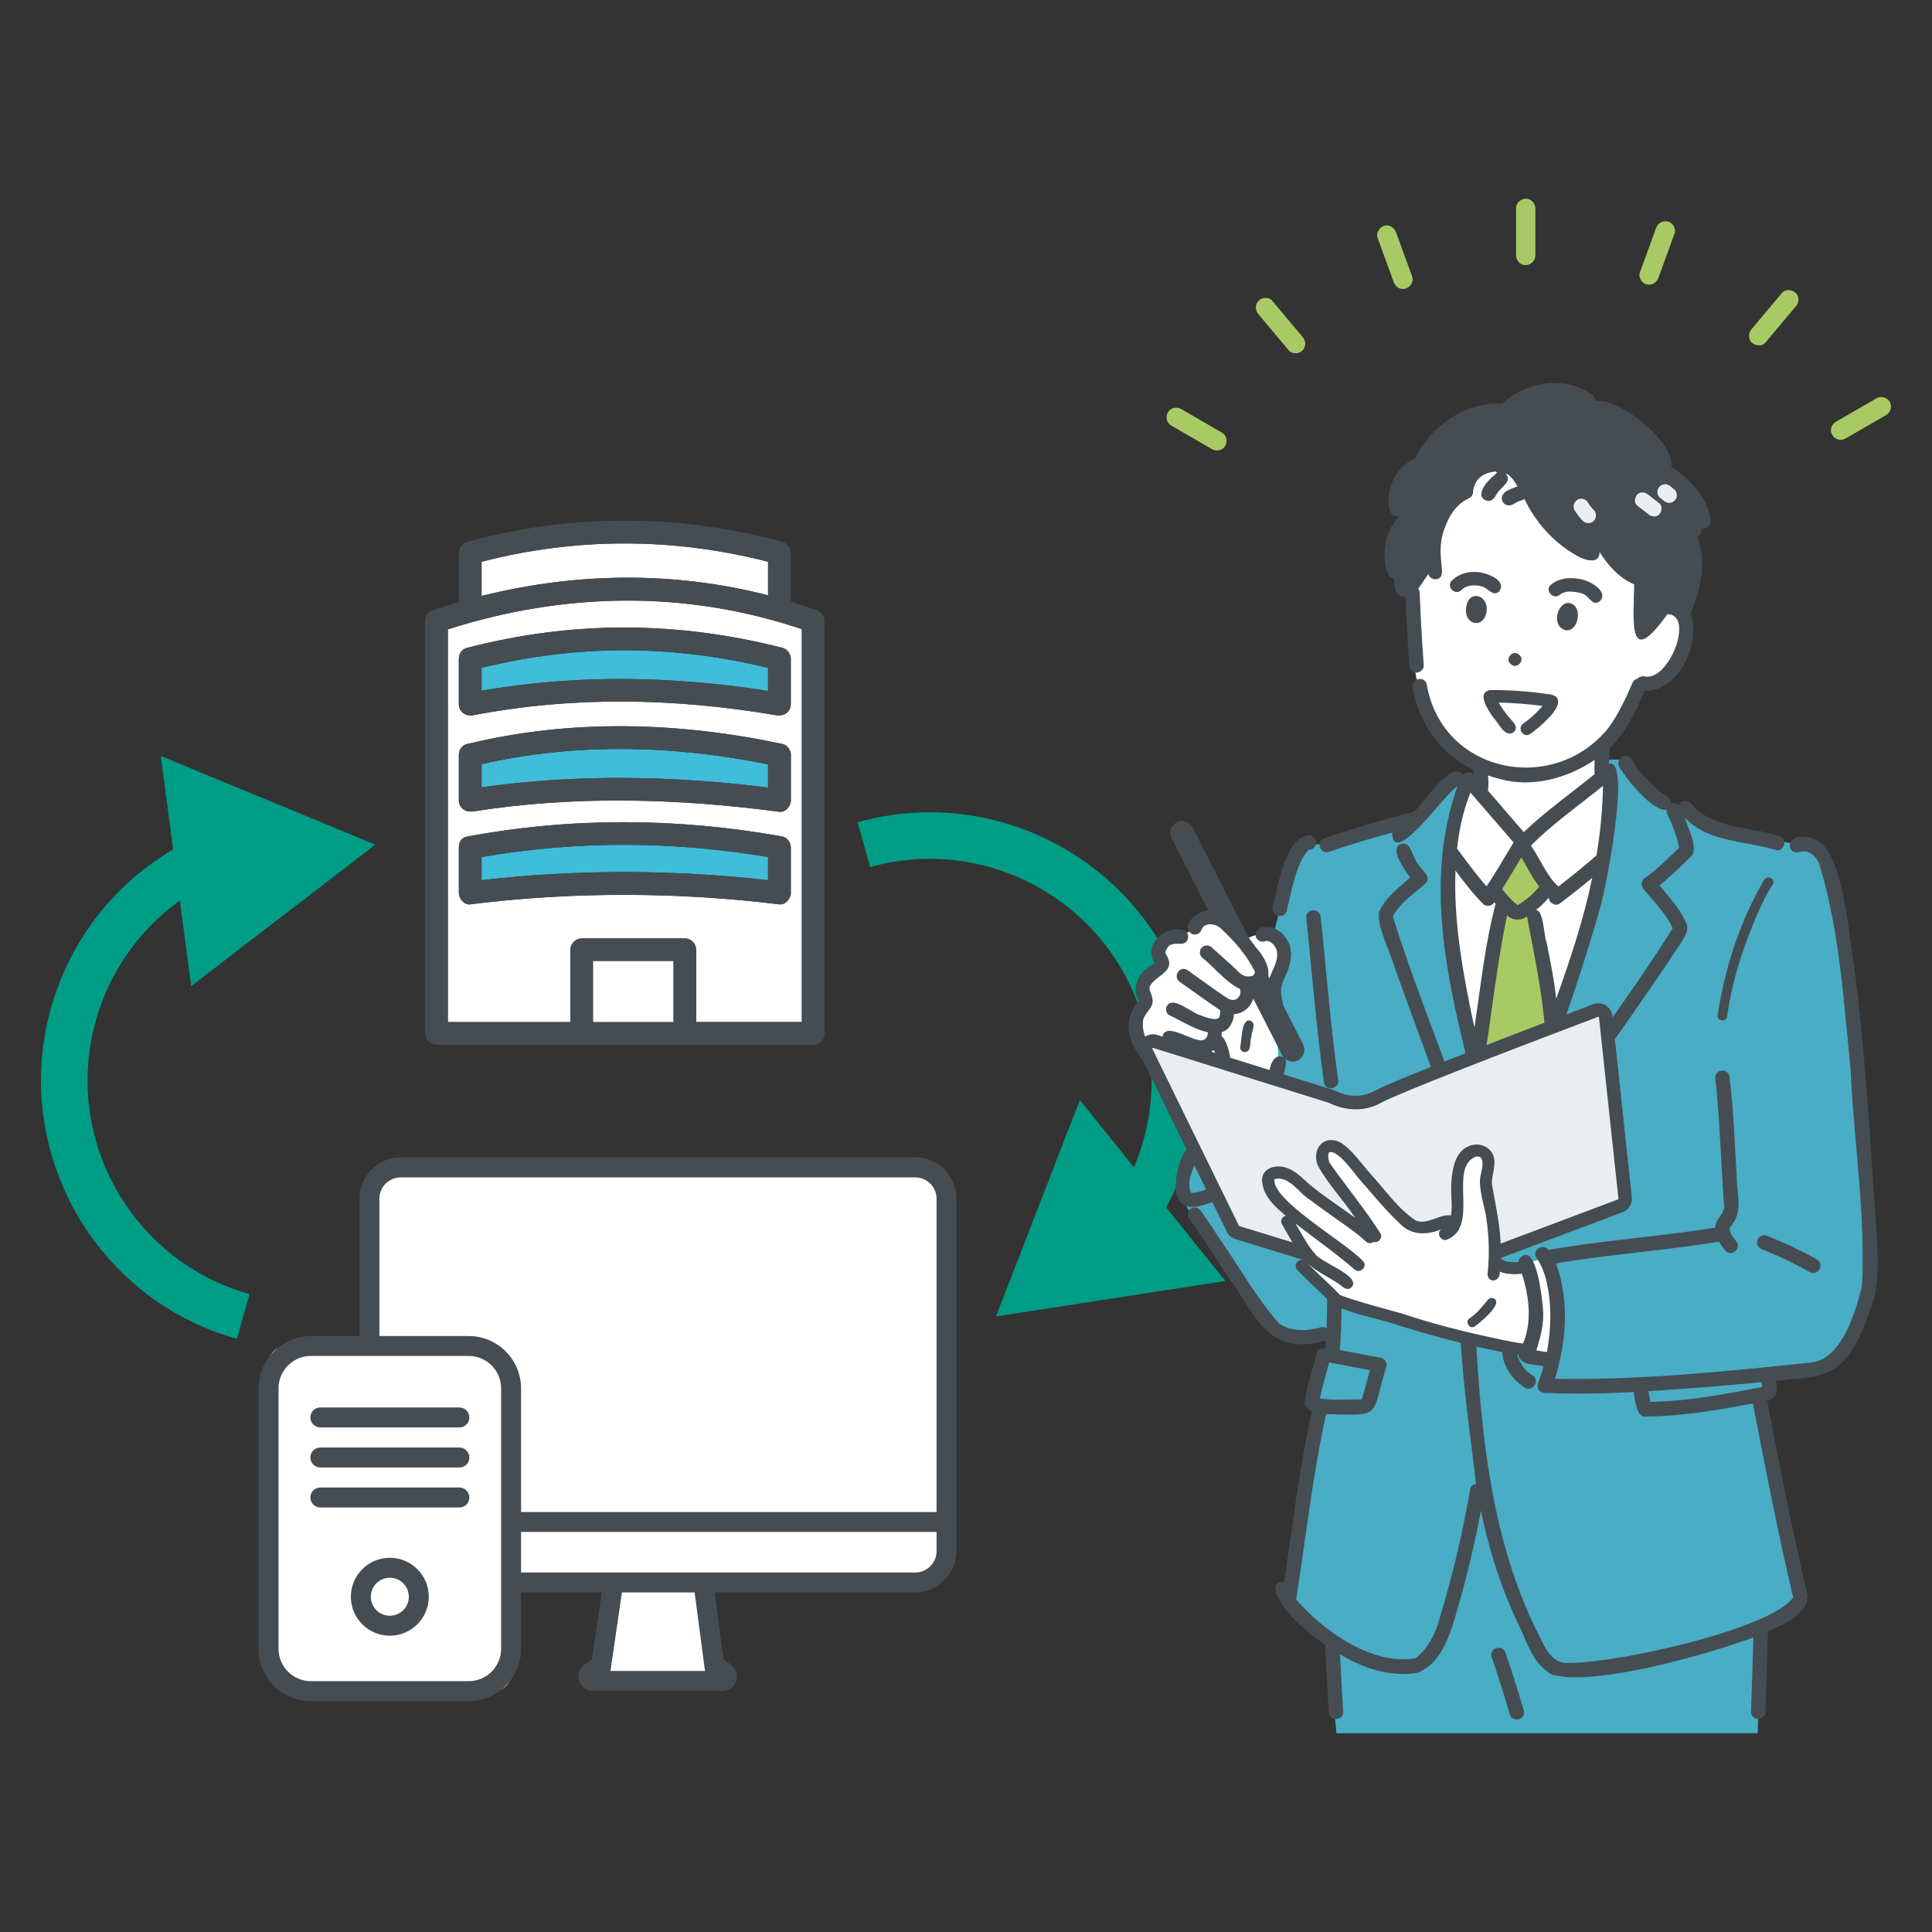<?xml version="1.0" encoding="UTF-8"?>
<svg id="_レイヤー_1" data-name="レイヤー 1" xmlns="http://www.w3.org/2000/svg" viewBox="0 0 300 300">
  <rect x="0" y="0" width="300" height="300" fill="#333333" stroke="none"/>
  <defs>
    <style>
      .cls-1 {
        fill: #009d86;
      }

      .cls-2 {
        fill: #40bdd8;
      }

      .cls-3 {
        fill: #fff;
      }

      .cls-4 {
        fill: #ebeef1;
      }

      .cls-5 {
        fill: #454d52;
      }

      .cls-6 {
        fill: #a8ca64;
      }

      .cls-7 {
        fill: #48adc5;
      }
    </style>
  </defs>
  <g>
    <g>
      <path class="cls-3" d="M119.26,92.44v-5.21c-14.71-3.78-29.77-3.8-44.48,0v5.31c14.69-3.67,29.81-3.87,44.48-.1Z"/>
      <path class="cls-3" d="M124.51,158.7v-61c-18.06-6.09-36.86-5.75-54.97.03v60.98h19.03v-11.22c0-.96.81-1.77,1.77-1.77h15.99c.96,0,1.77.81,1.77,1.77v11.22h16.41ZM71.25,102.31c0-.32.07-.59.19-.82.18-.41.54-.74,1.1-.89,16.38-4.24,32.57-4.17,48.95,0,.75.19,1.3.94,1.3,1.71v7.05c0,1.24-1.12,1.9-2.24,1.71-15.67-2.67-31.43-3.01-47.07,0-1.11.21-2.24-.48-2.24-1.71v-7.05ZM71.25,117.23c0-.2.04-.38.09-.55,0-.04.02-.08.04-.11.01-.03.02-.07.04-.1.17-.43.53-.8,1.14-.94,16.17-3.91,32.75-3.44,48.95,0,.75.16,1.3.97,1.3,1.71v7.05c0,.86-.82,1.89-1.77,1.77-15.79-2.09-31.77-2.55-47.54-.06-1.11.18-2.24-.45-2.24-1.71v-7.05ZM71.25,132.41v-.8c0-.1.01-.19.03-.28.02-.66.41-1.27,1.27-1.43,16.25-3.02,32.7-2.92,48.95,0,.75.14,1.3.99,1.3,1.71v7.05c0,.86-.82,1.88-1.77,1.77-15.96-1.94-32.05-1.99-48.01,0-.95.12-1.77-.9-1.77-1.77v-6.24Z"/>
      <path class="cls-5" d="M128.04,104.42v-7.99c0-.82-.56-1.44-1.3-1.71-1.31-.47-2.63-.9-3.95-1.3v-7.57c0-.77-.55-1.5-1.3-1.71-16.14-4.39-32.81-4.42-48.95,0-.75.21-1.3.93-1.3,1.71v7.64c-1.32.38-2.64.79-3.95,1.23-.74.25-1.3.9-1.3,1.71v64.03c0,.96.81,1.77,1.77,1.77h58.51c.52,0,.91-.19,1.2-.47.02-.02.04-.04.06-.06.01-.01.02-.02.03-.03.29-.28.48-.68.48-1.2v-56.04ZM92.11,149.24h12.46v9.45h-12.46v-9.45ZM106.33,145.71h-15.99c-.96,0-1.77.81-1.77,1.77v11.22h-19.03v-60.98c18.11-5.78,36.91-6.12,54.97-.03v61h-16.41v-11.22c0-.96-.81-1.77-1.77-1.77ZM74.78,92.48v-5.25c14.71-3.8,29.76-3.78,44.48,0v5.21c-14.66-3.77-29.79-3.57-44.48.1v-.07Z"/>
      <path class="cls-3" d="M104.56,149.24h-12.46v9.45h12.46v-9.45Z"/>
      <path class="cls-2" d="M74.78,107.25c14.81-2.56,29.65-2.29,44.48.04v-3.59c-14.91-3.6-29.57-3.66-44.48,0v3.55Z"/>
      <path class="cls-5" d="M73.49,111.06c15.64-3.01,31.41-2.67,47.07,0,1.11.19,2.24-.47,2.24-1.71v-7.05c0-.76-.55-1.51-1.3-1.71-16.38-4.17-32.58-4.24-48.95,0-.57.15-.92.48-1.1.89-.12.23-.19.5-.19.82v7.05c0,1.22,1.13,1.92,2.24,1.71ZM119.26,103.7v3.59c-14.83-2.33-29.66-2.6-44.48-.04v-3.55c14.91-3.65,29.56-3.59,44.48,0Z"/>
      <path class="cls-2" d="M74.78,118.65v3.6c14.79-2.09,29.67-1.8,44.48.04v-3.61c-14.73-2.97-29.77-3.36-44.48-.03Z"/>
      <path class="cls-5" d="M73.49,125.99c15.77-2.49,31.76-2.03,47.54.06.95.13,1.77-.91,1.77-1.77v-7.05c0-.74-.55-1.55-1.3-1.71-16.21-3.44-32.78-3.91-48.95,0-.6.15-.96.51-1.14.94-.02.03-.02.07-.04.1-.01.04-.03.08-.04.11-.05.17-.09.34-.09.55v7.05c0,1.25,1.12,1.88,2.24,1.71ZM119.26,122.29c-14.8-1.84-29.69-2.13-44.48-.04v-3.6c14.7-3.33,29.74-2.94,44.48.03v3.61Z"/>
      <path class="cls-2" d="M74.78,136.67c14.79-1.7,29.68-1.66,44.48,0v-3.59c-14.75-2.5-29.73-2.58-44.48,0v3.59Z"/>
      <path class="cls-5" d="M73.02,140.42c15.96-1.99,32.05-1.94,48.01,0,.95.12,1.77-.9,1.77-1.77v-7.05c0-.72-.54-1.57-1.3-1.71-16.26-2.92-32.7-3.02-48.95,0-.86.16-1.25.77-1.27,1.43-.01.09-.03.18-.03.28v7.05c0,.87.82,1.89,1.77,1.77ZM119.26,133.09v3.59c-14.79-1.67-29.68-1.71-44.48,0v-3.59c14.74-2.58,29.73-2.49,44.48,0Z"/>
    </g>
    <g>
      <path class="cls-1" d="M36.79,207.9c-22.12-6.19-35.07-29.23-28.88-51.34,3.33-11.91,11.72-21.66,23.01-26.75l2.97,6.59c-9.33,4.21-16.26,12.27-19.02,22.11-5.12,18.28,5.59,37.31,23.87,42.43l-1.95,6.96Z"/>
      <polygon class="cls-1" points="29.69 153.12 58.28 131.16 24.97 117.38 29.69 153.12"/>
    </g>
    <g>
      <path class="cls-1" d="M178.73,191.37l-5.96-4.09c5.79-8.44,7.53-18.93,4.78-28.77-5.12-18.28-24.16-28.99-42.43-23.87l-1.95-6.96c22.11-6.2,45.15,6.76,51.34,28.88,3.34,11.92,1.23,24.6-5.78,34.81Z"/>
      <polygon class="cls-1" points="190.27 198.91 154.65 204.42 167.68 170.81 190.27 198.91"/>
    </g>
    <g>
      <g>
        <g>
          <path class="cls-3" d="M112.63,259.77l-1.73-1.24-1.93-14.65h-13.47l-2.14,14.65-1.73,1.24c-.54.38-.26,1.23.39,1.23h20.22c.66,0,.93-.85.39-1.23Z"/>
          <path class="cls-5" d="M112.24,262.55h-20.22c-.97,0-1.82-.62-2.12-1.54-.3-.92.03-1.92.82-2.49l1.2-.86,2.24-15.32h16.16l2.02,15.33,1.19.85c.79.57,1.12,1.57.82,2.49s-1.15,1.54-2.12,1.54ZM94.73,259.46h14.81l-.08-.06-1.84-13.97h-10.78l-2.04,13.98-.07.05Z"/>
        </g>
        <g>
          <rect class="cls-3" x="57.36" y="181.27" width="89.62" height="64.46" rx="2.02" ry="2.02"/>
          <path class="cls-5" d="M142.1,247.27H62.24c-3.54,0-6.42-2.88-6.42-6.43v-54.7c0-3.54,2.88-6.43,6.42-6.43h79.86c3.54,0,6.42,2.88,6.42,6.43v54.7c0,3.54-2.88,6.43-6.42,6.43ZM62.24,182.82c-1.84,0-3.33,1.49-3.33,3.33v54.7c0,1.84,1.49,3.33,3.33,3.33h79.86c1.84,0,3.33-1.49,3.33-3.33v-54.7c0-1.84-1.49-3.33-3.33-3.33H62.24Z"/>
        </g>
        <rect class="cls-5" x="57.36" y="234.79" width="89.62" height="3.09"/>
      </g>
      <g>
        <g>
          <rect class="cls-3" x="41.7" y="209.01" width="37.66" height="53.6" rx="2.73" ry="2.73"/>
          <path class="cls-5" d="M72.78,264.16h-24.5c-4.48,0-8.13-3.65-8.13-8.13v-40.44c0-4.48,3.65-8.13,8.13-8.13h24.5c4.48,0,8.13,3.65,8.13,8.13v40.44c0,4.48-3.65,8.13-8.13,8.13ZM48.28,210.55c-2.78,0-5.03,2.26-5.03,5.03v40.44c0,2.78,2.26,5.03,5.03,5.03h24.5c2.78,0,5.03-2.26,5.03-5.03v-40.44c0-2.78-2.26-5.03-5.03-5.03h-24.5Z"/>
        </g>
        <g>
          <circle class="cls-3" cx="60.53" cy="247.94" r="4.5"/>
          <path class="cls-5" d="M60.53,253.99c-3.33,0-6.05-2.71-6.05-6.05s2.71-6.05,6.05-6.05,6.05,2.71,6.05,6.05-2.71,6.05-6.05,6.05ZM60.53,244.99c-1.63,0-2.95,1.32-2.95,2.95s1.32,2.95,2.95,2.95,2.95-1.32,2.95-2.95-1.32-2.95-2.95-2.95Z"/>
        </g>
        <g>
          <path class="cls-5" d="M71.33,221.65h-21.59c-.85,0-1.55-.69-1.55-1.55s.69-1.55,1.55-1.55h21.59c.85,0,1.55.69,1.55,1.55s-.69,1.55-1.55,1.55Z"/>
          <path class="cls-5" d="M71.33,227.87h-21.59c-.85,0-1.55-.69-1.55-1.55s.69-1.55,1.55-1.55h21.59c.85,0,1.55.69,1.55,1.55s-.69,1.55-1.55,1.55Z"/>
          <path class="cls-5" d="M71.33,234.08h-21.59c-.85,0-1.55-.69-1.55-1.55s.69-1.55,1.55-1.55h21.59c.85,0,1.55.69,1.55,1.55s-.69,1.55-1.55,1.55Z"/>
        </g>
      </g>
    </g>
  </g>
  <g>
    <g>
      <g>
        <polygon class="cls-7" points="272.93 269.14 273.43 253.04 272.15 226.95 206.85 228.93 206.85 261.37 207.51 269.14 272.93 269.14"/>
        <path class="cls-7" d="M229.58,120.39l-3.17.26-8.24,6.84-12,3.51-3.91.25s-2.94,6.66-4.53,14.04c-1.2,5.55-3.28,15.76-3.28,15.76-11.03,17.93-10.92,21.84-10.85,24.85.03,1.35,7.14,11.02,13.77,19.94,1.05,1.42,4.02,2.55,9.44,1.77l-1.33,2.87-1.61,7.01,1.92.59-5.56,30.36s9.95,13.49,20.9,10.13l3.22-4.82,5.67-22.41s2.62,11.23,6.53,19.36c3.91,8.13,5.43,9.17,11.65,8.18,6.22-1,21.63-2.79,28.69-8.04,0,0,3.26-.93,2.1-6.18-1.16-5.26-5.9-28.18-5.9-28.18l1.78-.54-.69-2.64s6.52.7,10.86-1.75c11.97-6.76,1.71-58.72,1.14-62.05-.39-2.3-1.48-13.13-4.44-17.79l-15.56-3.27-6.44-3.36-7.18-7.12-3.55-.03v2.56s1.17,0,1.17,0c0,0-1.82,17.98-5.46,29.41-4.13,13-9.21,25.05-9.21,25.05l-2.67,4.55s-7.85-29.95-7.85-38.83c0-8.88,1.76-17.75,2.61-18.4.85-.65,1.86.07,1.86.07l.1-1.94Z"/>
        <circle class="cls-5" cx="234.69" cy="190.46" r="2.56"/>
        <path class="cls-3" d="M228.01,121.02s-3.64,4.42-3.31,13.48c.32,9.05,1.12,16.18,2.36,21.74,1.25,5.57,4.38,18.34,4.38,18.34l1.26,5.07,3.71-7.07s8.21-20.65,9.88-25.64c1.66-4.99,4.31-18.72,3.74-27.27l-13.69,10.94-8.33-9.59Z"/>
        <polygon class="cls-6" points="236.01 131.25 231.63 138.14 233.53 140.63 229.42 162.95 232.35 178.23 235.15 175.37 241.36 159.36 237.78 140.55 240.3 137.78 236.01 131.25"/>
        <path class="cls-3" d="M218.84,89.65s.52,8.29.83,14.16c0,0,1.62,12.25,9.68,14.72l-.19,4.68,6.57,7.41,12.52-9.96v-4.6s4.79-2.89,5.91-9.58c0,0,10.01.07,7.32-11.67,0,0-1.89-27.9-24.41-25.69-22.53,2.22-18.23,20.53-18.23,20.53Z"/>
        <path class="cls-3" d="M232.17,108.2h9.19s-3.3,7.99-6.11,4.78c-2.81-3.21-3.08-4.78-3.08-4.78Z"/>
        <path class="cls-5" d="M233.15,64.44s-4.06-1.81-8.07,1.69c-3.83,3.33-3.95,5.73-3.95,5.73,0,0-4.1,1.18-4.35,5.09-.15,2.41.75,4,.75,4l-1.83,4.26,1.61,6.91,2.38.08,2.1-3.06s.04-4.92,3.06-10.19c1.39-2.42,3.87-2.46,3.87-2.46,0,0,.05-1.88,1.6-2.72,1.55-.84,3.45-.57,3.45-.57l2.8,2.84s3.51,10.11,12.3,9.28l6.02,4.83s-.18,7.1.16,6.79,3.5-3.38,3.5-3.38l2.93,1.51s2.8-2.85,1.49-12.79c0,0,1.78.93,1.15-3.13-.63-4.06-5.79-6.43-5.79-6.43,0,0-1.11-9.2-11.37-9.47,0,0-5.82-6.72-13.84,1.21Z"/>
      </g>
      <g>
        <path class="cls-5" d="M230.79,95.2c.62-2.91-3-3.88-3.14-.59-.2,2.4,2.6,3.03,3.14.59Z"/>
        <path class="cls-5" d="M244.49,94.03c-1.95-1.6-3.62,2.01-2.17,3.4,2.07,1.71,3.53-1.97,2.17-3.4Z"/>
        <path class="cls-5" d="M245.8,92.21c.93.27,1.37,1.91,2.51,1.24,1.73-1.49-1.43-3.28-2.79-3.5-1.66-.36-3.38-.23-4.73.87-.98.94.51,2.43,1.48,1.48-.07.06-.08.06-.06.05.34-.28.76-.4,1.18-.47.3-.08,1.75.04,2.4.33Z"/>
        <path class="cls-5" d="M229.33,88.82c-1.43-.1-2.84.31-3.88,1.32-.97.95.52,2.45,1.48,1.48.67-.69,1.75-.81,2.63-.68.25.03.64.14.84.23.77.35,1.55,1.51,2.41.65,1.25-1.8-2.13-2.93-3.48-3ZM228.41,90.91s.02,0,0,0h0ZM231,91.52s-.03-.03,0,0h0Z"/>
        <path class="cls-5" d="M255.51,105.04s-.02,0-.03,0c.01,0,.02,0,.03,0Z"/>
        <path class="cls-5" d="M234.59,103.11c.93.92,2.33-.59,1.32-1.43-.93-.92-2.33.59-1.32,1.43Z"/>
        <path class="cls-5" d="M227.04,75.39c-4.83,2.44-6.36,8.78-5.25,13.74.14.59.82.94,1.38.79,1.9-.5-.68-3.76,1.37-8.45.53-1.35,1.35-2.63,2.53-3.5.35-.25.72-.46,1.11-.64,1.26-.74.15-2.65-1.14-1.94Z"/>
        <path class="cls-5" d="M231.33,107.16c-2.12.46-.19,3.17.51,4.2.83.82,1.85,3.37,3.25,2.29.78-.81-.22-1.6-.73-2.22-.61-.73-1.18-1.5-1.64-2.34,2.28.06,4.55.23,6.81.53-.87,1.01-1.86,1.94-2.95,2.7-1.08.64-.1,2.34.98,1.68,1.01-.69,1.94-1.51,2.79-2.39,1.42-1.37,2.85-3.67-.22-3.86-2.91-.41-5.86-.63-8.79-.59Z"/>
        <path class="cls-5" d="M214.21,141.43c-.66,1.93,1.74,6.53,2.31,8.69,1.2,3.34,2.42,6.67,3.64,10,2.14,5.93,4.42,11.81,6.32,17.82.13.78.65,1.62,1.56,1.37.58-.16.95-.8.79-1.38-.66-2.31-1.49-4.57-2.29-6.83-3.33-9.62-7.25-19.06-10.26-28.79,1.06-2.03,3.16-3.47,4.86-4.94,1.56-1.21-.67-2.38-1.16-3.53-.76-.96-.92-3.49-2.64-2.69-1.55.97.96,4.07,1.62,5.12-1.72,1.58-3.73,2.99-4.74,5.17ZM216.24,142.1c0-.1-.01-.16,0,0h0ZM216.18,142.5s-.03.06,0,0h0Z"/>
        <path class="cls-5" d="M280.72,247.89c-2.38-10.07-4.36-20.24-6.32-30.4,1.91-.28,1.64-2.41,1.18-3.79-.5-1.23-.88-4.97-2.67-4.6-.51-3.38-1.46-6.85-1.87-10.21.4-2.01,1.64-3.77,2.07-5.77.11-.58-.16-1.24-.79-1.38-1.75-.33-1.52,2.22-2.27,3.27-.95,1.99-1.67,4.13-.94,6.32.66,2.84,1.11,5.73,1.67,8.6-5.2.49-10.39,1.21-15.61,1.55-.22-.47-.82-.72-1.32-.58-.97.26-1.01,1.64-.6,2.36.46,1.38.39,6.85,2.15,6.7,5.66-.03,11.25-.98,16.79-2.04,1.94,10.07,3.9,20.14,6.25,30.13-3.57,5.1-29.26,10.68-35.82,10.13-1.55-.38-2.51-1.88-3.15-3.25-8.54-16.24-9.69-34.76-10.61-52.74.02-5.09.4-10.22,1.72-15.15.53-2.21,1.51-4.25,2.73-6.16,6.52-12.66,11.23-26.29,15.17-39.95.85-2.9,4.88-23.23,1.36-22.36.02-.81.06-1.63.13-2.45,2.53-2.4,4.06-5.7,5.41-8.85,5.27.15,8.87-7.47,7.1-11.98,1.63-3.61,2.55-8.15,1.06-11.89.52-.22.82-.84.58-1.38.65.25,1.57-.31,1.5-1.06-.38-3.8-3.1-6.41-6.08-8.51.41-3.89-7.99-10.68-11.78-10.19,0-.39-.2-.77-.55-1.01-4.31-2.98-10.21-2.02-13.96,1.43-5.71-.36-11.06,3.52-13.55,8.49-1.82.9-3.22,2.5-3.81,4.49-.36,1.31-.76,4.83,1.4,4.5-2.24,2.27-2.82,5.8-1.85,8.78.14.44.52.76.95.81.17,1.1.13,3.39,1.84,2.77.15,3.6.35,7.2.61,10.8.04.59.49,1.15,1.12,1.12.57-.03,1.17-.5,1.12-1.12-.27-3.74-.49-7.49-.63-11.24,0-.79-.89-1.41-1.61-.99-.3-1.71-.47-3.44-.47-5.17,0-.56-.47-1.09-1.04-1.12.38-2.26,2.2-4.27,4.5-4.67.6-.12.94-.83.79-1.38-.82-1.88-3.54,0-4.63.77.24-.46-.06-.96-.11-1.43-.04-.35-.03-.71,0-1.06.5-4.02,5.33-5.42,8.55-3.63,1.25.73,2.4-1.22,1.14-1.94-1.45-.74-3.11-1.14-4.74-1.07,1.83-2.84,4.94-4.77,8.24-5.4-1.06,1.15-4.12,7.14-1.33,7.45,1.7-.18.91-2.38,1.64-3.53,1.18-2.84,3.52-5.11,6.28-6.42,2.78-1.31,6.05-.94,8.58.79-.21.77.62,1.56,1.39,1.31.54-.17.93-.16,1.54.03,2.88,1.25,5.7,3.3,7.46,5.94-1.23-.49-3.56-2.94-4.63-1.38-.3.51-.13,1.25.4,1.54,4.33,2.59,10.23,5.13,11.08,10.62-9.29.23-12.49-10.79-20.17-14.09-1.46-.84-8.25-2.3-7.91.58.29,1.03,1.39.84,2.18.61.71-.08,1.48-.08,2.18.04,9.29,1.84,12.23,14.41,22.14,15.04-.21.27-.29.64-.21,1,.64,2.97.33,6.22-.87,9.04-.25-.11-.51-.2-.79-.28.19-1.3-1.74-1.76-2.17-.53-.44.93-1.19,1.96-1.93,2.78-.05-1.37-.03-2.75.03-4.12,3.48.73,3.49-2.02,1.75-2.19-.59.04-1.1.06-1.67-.07-6.38-1.59-7.24-9.34-11.02-13.8-1.02-1.03-2.6.52-1.59,1.59,1.86,2.4,2.97,5.45,4.52,8.08-.23-.17-.53-.21-.83-.22-2.18-.63-4.85-3.07-6.48-5.14-1.48-1.91-2.26-4.25-3.65-6.22-2.08-3.57-6.81-2.17-4.52-.04-.97.83-2.54,2.18-2.44,3.55.15.58.81.96,1.38.79.65-.18.84-.9,1.24-1.37.62-.82,2.26-1.8,1.08-2.86.94.27,1.43,1.24,1.91,2.02-.84.35-2.04.6-2.4,1.54-.17.57.2,1.24.79,1.38.68.2,1.19-.38,1.79-.6.29-.13.63-.18.89-.37,1.64,3.46,4.31,6.5,7.59,8.48,1.1.77,4.09,2.07,4.08-.24,1.33,2.1,3.05,4.02,5.37,5.02-.06,5.69-1.06,13.34,5.17,4.63.1,0,.27.02.25.01,3.81.47,0,10.25-3.66,9.67.07,0-.06,0-.09,0,.02,0,.04,0,.06,0-.44-.1-.96.01-1.25.36-.3.06-.57.23-.69.52-1.07,2.47-2.2,4.95-3.81,7.13-8.55,10.55-25.9,6.96-28.19-6.83-.38-1.4-2.53-.83-2.17.6.9,5.38,4.37,10.28,9.31,12.66.03.25.07.5.1.75-.41-.41-1.17-.4-1.58.02-1.94-2.31-6.21,4.62-7.7,5.82-4.65,1.13-9.25,2.53-13.79,4.04-1.4.43-.82,2.55.6,2.17,3.24-1.13,6.55-2.09,9.86-3,.15,5.78,8.5-6.55,10.15-7.17-6.69,18.8,1.09,38.84,5.18,57.4-8.21,13.54-3.98,35.67-2.31,50.93-.42.07-.83.34-.9.79-1.15,6.73-2.72,13.38-4.7,19.91-.64,2.43-1.78,4.72-3.74,6.34-6.75,1.17-14.22-4.15-18.48-9,.22.27-.07-.09-.1-.14,1.5-9.6,2.56-19.27,4.65-28.77,8.8.19,6.89.66,9.34-7.34.17-.55-.19-1.26-.79-1.38-2.14-.41-4.28-.82-6.42-1.23.31-4.06.33-8.15.18-12.22-.21-1.26.35-4.07-1.66-3.78-.63.17-.89.78-.79,1.38.47,4.75.32,9.56.04,14.32-.58.02-1.27.24-1.41.89-.55,2.5-1.51,4.92-1.81,7.47-.02.66.51,1.23,1.11,1.45-1.9,8.74-3.02,17.62-4.29,26.46-2.84-.07-.51,3.51.4,4.56,1.67,2.07,3.78,3.72,5.94,5.25.16,3.47.35,6.94.56,10.41.03,1.47,2.24,1.47,2.25,0-.18-2.98-.34-5.96-.49-8.94,3.53,2.16,7.69,3.52,11.85,2.91,4.01-1.29,5.45-6.6,6.48-10.27,1.42-4.92,2.6-9.91,3.55-14.94,1.34,6.52,3.42,12.88,6.4,18.85,1.04,2.54,2.13,5.24,4.66,6.62,6.81,1.85,24.29-3.23,31.25-5.79-.11,3.85-.23,7.69-.37,11.54-.02.59.53,1.15,1.12,1.12.63-.03,1.1-.49,1.12-1.12.14-4.15.28-8.31.39-12.46,2.35-1.12,5.94-2.42,6.17-5.41ZM273.7,215.63c0,.08-.03.05,0,0h0ZM274.09,215.26s-.04,0-.08.02c.03-.02.07-.04.08-.02ZM261.86,217.32c-1.85.2-3.71.33-5.57.37-.29-1.31-.47-2.64-.68-3.96,5.71-.42,11.39-1.21,17.09-1.74.38,1.11.73,2.23.96,3.37-3.91.76-7.86,1.52-11.8,1.96ZM247.06,84.79s.01,0,.02,0c-.03,0-.06,0-.09,0,.03,0,.05,0,.07-.01ZM260.1,95.7c-.13-.07-.05-.04,0,0h0ZM256.1,105.04s0,0,0,0h0ZM234.31,173.91c-.39.86-.8,1.72-1.23,2.57-.91-3.67-1.85-7.33-2.74-11,1.26-7.73,2.05-15.6,3.68-23.35.83.8,2.13.9,3.09.17,1.08,5.8,2.35,11.59,2.79,17.48-1.81,4.73-3.5,9.52-5.6,14.13ZM226.25,131.79c.31-2.98.97-5.93,2.08-8.72,2.24,2.57,4.46,5.16,6.7,7.74-1.4,2.28-2.7,4.6-4.2,6.82-1.65-1.86-3.06-3.83-4.57-5.84ZM248.91,122.03c-.06,3.62-.41,7.22-1,10.78-1.94,1.7-3.94,3.32-5.93,4.85-1.9-1.72-2.77-4.26-4.26-6.36,3.43-3.44,7.44-6.22,11.2-9.28ZM238.99,137.69c-.91,1.16-2.08,2.11-3.34,2.87-.9-.72-1.69-1.59-2.4-2.5,1.03-1.62,1.99-3.28,2.99-4.92.9,1.52,1.66,3.12,2.76,4.51,0,.01-.02.02-.02.03ZM235.62,140.57s-.04,0-.07,0c.03,0,.05,0,.07,0ZM233.41,138.27c.05.07.06.07,0,0,0,0,0,0,0,0ZM241.64,155.08c-.32-2.95-.89-5.87-1.5-8.77-.44-1.16-.41-4.83-1.63-5.03.72-.54,1.38-1.16,1.94-1.86.02.02.03.04.05.05.04.74,1.05,1.31,1.68.85,1.72-1.3,3.4-2.63,5.06-4-1.34,6.4-3.38,12.62-5.6,18.76ZM232.8,120.94c5.06,1.43,10.54-.05,14.81-2.94-.02.73-.04,1.47,0,2.21-3.68,2.98-7.57,5.73-11,9-1.85-2.14-3.71-4.29-5.56-6.44.08-.79.12-1.58,0-2.36.58.2,1.16.37,1.74.52ZM228.11,155.52c-1.33-6.69-2.37-13.46-2.1-20.32,1.36,1.8,2.73,3.6,4.32,5.2.49.45,1.39.29,1.69-.3.07.09.15.17.22.26-1.66,6.19-2.31,12.79-3.29,19.17-.29-1.33-.58-2.66-.85-4ZM212.72,212.77c-.44,1.51-.78,3.05-1.28,4.54-2.16-.05-4.37.18-6.5-.16.4-1.89.98-3.73,1.45-5.61,2.1.42,4.22.82,6.33,1.22Z"/>
        <path class="cls-5" d="M233.78,256.67c-.42-1.4-2.55-.82-2.17.6,1.02,2.95,1.96,5.93,2.83,8.93.41,1.4,2.54.82,2.17-.6-.86-3-1.81-5.98-2.83-8.93Z"/>
        <path class="cls-5" d="M262.51,124.69c-.53-.55-1.55-.36-1.83.35-.29-.3-.8-.4-1.19-.26.07-1.01-1.15-1.33-1.77-1.91-1.73-1.36-3.22-3.02-4.34-4.91-.3-.5-1.02-.74-1.54-.4-.51.33-.73,1-.4,1.54,1.06,1.82,5.16,6.93,7.33,6.66,0,.74.54,1.39.77,2.08.52,1.23.94,2.5,1.19,3.81-1.72,1.59-3.33,3.33-5.27,4.65-.64.4-.71,1.21-.23,1.77,1.56,1.94,3.5,3.78,4.5,6.07-7.21,11.48-15.59,22.2-23.03,33.53-.73,1.24,1.21,2.4,1.94,1.14,1.13-1.86,2.43-3.63,3.67-5.41,6.12-8.85,12.48-17.54,18.4-26.53.71-1.14,1.76-2.34,1.04-3.74-.95-2.13-2.63-3.84-4.07-5.65,1.71-1.38,3.29-2.92,4.85-4.45,1.36-1.06-.51-4.69-.94-6.08,2.98,3.14,7.31,3.55,11.32,4.35.93.19,1.86.38,2.76.68,1.41.38,2-1.74.6-2.17-4.69-1.52-10.3-1.01-13.76-5.1Z"/>
        <path class="cls-5" d="M273.96,136.58c-3.78,6.43-6.14,13.79-7.26,21.15-.02.96,1.49.97,1.5,0,.83-5.88,2.79-11.66,5.25-17.07.54-1.14,1.12-2.27,1.81-3.32.53-.81-.76-1.56-1.3-.76Z"/>
        <path class="cls-5" d="M202.83,142.45c.91,8.58,1.56,17.19,2.77,25.74.38,1.4,2.51.84,2.17-.6-1.17-8.32-1.8-16.77-2.69-25.14-.04-1.46-2.25-1.47-2.25,0Z"/>
        <path class="cls-5" d="M199.79,141.42c.74-2.81,1.41-7.36,3.4-9.45-.08.06.32-.05.08-.03,1.47-.03,1.47-2.24,0-2.25-3.77.27-4.8,8.13-5.65,11.14-.35,1.42,1.77,2.01,2.17.6Z"/>
      </g>
      <g>
        <path class="cls-4" d="M247.47,79.18c-.09-.09-.18-.19-.27-.29-.04-.05-.09-.1-.13-.15,0-.01-.06-.07-.09-.11-.02-.03-.05-.06-.05-.07-.04-.05-.08-.11-.11-.16-.08-.12-.16-.25-.24-.37-.32-.54-1.09-.78-1.64-.43-.54.35-.78,1.07-.43,1.64.36.59.79,1.15,1.27,1.64.44.45,1.26.48,1.7,0,.44-.48.47-1.22,0-1.7Z"/>
        <path class="cls-4" d="M257.66,78.16c-.58-.45-1.16-.9-1.74-1.36-.49-.38-1.22-.52-1.7,0-.39.43-.53,1.28,0,1.7.58.45,1.16.9,1.74,1.36.49.38,1.22.52,1.7,0,.39-.43.53-1.29,0-1.7Z"/>
        <path class="cls-4" d="M260.03,76.04c-.21-.17-.41-.33-.62-.5-.11-.12-.24-.2-.39-.25-.14-.08-.3-.11-.46-.1-.29,0-.65.13-.85.35-.21.23-.37.53-.35.85.01.3.11.65.35.85.21.17.41.33.62.5.11.12.24.2.39.25.14.07.3.11.46.1.29,0,.65-.13.85-.35.21-.23.37-.53.35-.85-.01-.3-.11-.65-.35-.85Z"/>
      </g>
    </g>
    <g>
      <g>
        <path class="cls-3" d="M193.24,145.99s3.18-2.24,5.44.19c2.02,2.17-.86,7-.48,12.19.49,6.75.24,12.18.24,12.18l-6.3-14.28,1.11-10.27Z"/>
        <path class="cls-5" d="M196.34,146.18c.1-.03.19-.06.29-.08-.2.04.08.01.15,0,.12,0-.02-.01-.05-.01.05,0,.1.02.14.03.06.02.33.11.16.04.11.05.21.11.31.17.04.03.09.06.13.08-.02-.01-.11-.09-.02-.01.08.07.16.14.23.21.04.04.07.08.11.12l.07.08c-.05-.07-.05-.07,0,0,.06.09.12.18.17.27.03.05.14.26.11.2-.02-.05.07.21.09.27.02.07.07.29.07.28.06.45,0,.97-.14,1.46-.31,1.13-.97,2.09-1.25,3.25-.28,1.17-.14,2.32.11,3.48.3,1.39.51,2.8.63,4.22.05.59.47,1.09,1.09,1.09.55,0,1.14-.5,1.09-1.09-.12-1.46-.33-2.92-.62-4.36-.13-.63-.27-1.19-.29-1.73,0-.13,0-.27,0-.4,0-.08,0-.15.01-.23,0,0,.02-.18,0-.08.02-.14.12-.55.2-.78.19-.57.52-1.18.76-1.78.26-.65.45-1.31.54-2.01.17-1.32-.18-2.57-1.03-3.6-.87-1.04-2.33-1.63-3.65-1.19-.56.19-.92.75-.76,1.34.15.54.78.95,1.34.76h0Z"/>
      </g>
      <path class="cls-5" d="M181.96,130.25c2.2,4.31,4.39,8.61,6.59,12.92,2.33,4.58,4.67,9.16,7,13.73,1.2,2.35,2.39,4.69,3.59,7.04.44.86,1.71,1.18,2.51.66.88-.56,1.13-1.6.66-2.51-2.2-4.31-4.39-8.61-6.59-12.92-2.33-4.58-4.67-9.16-7-13.73-1.2-2.35-2.39-4.69-3.59-7.04-.44-.86-1.71-1.18-2.51-.66-.88.56-1.13,1.6-.66,2.51h0Z"/>
      <g>
        <path class="cls-3" d="M188.4,142.26l-4.58,2.91s-5.13-.23-3.37,4.32c0,0-3.72,1.76-2.6,5.59,0,0-2.88,2.06-1.25,5.68,1.63,3.62,9.74,11.47,9.74,11.47l1.94,5.69s9.11-1.59,11.13-5.02l-5.24-18.93,2.16-3.47s-5.99-8.47-7.92-8.24Z"/>
        <g>
          <path class="cls-5" d="M185.25,145.08c.61.17,1.25-.25,1.36-.85.02-.04.12-.17.14-.22.81-.86,2.21-.48,2.94.27,2.09,1.95,3.95,4.12,5.18,6.62-.02.09-.02.16-.05.24-.03.06-.21.32-.23.32-.23.2-.6.15-.89.15-.78-.04-1.23-.54-1.8-1.11-1.2-1.17-2.51-2.23-3.73-3.38-.43-.4-1.12-.42-1.54,0-.41.41-.43,1.14,0,1.54,1.96,1.55,3.61,3.78,5.86,4.88.08.06.11.39.13.41.03.19-.04.44-.11.6-.14.3-.4.58-.72.67.01,0,.04,0,.09-.02-.08.02-.16.04-.24.06-.41.06-.78-.09-1.16-.32-2.06-1.4-4.09-2.88-6.14-4.33-1.22-.72-2.31,1.12-1.1,1.88,2.07,1.47,4.12,2.96,6.22,4.37.01.22,0,.44-.02.65,0-.01,0-.02,0-.03-.01.15-.09.45-.22.62,0,0,0,0,0,0,0,0,0-.01.01-.02.09-.16-.02,0-.06.04-.23.15-.53.12-.8.11.01,0,.02,0,.03.01-.63-.1-1.24-.29-1.83-.53-.07-.03-.35-.15-.07-.03-1.38-.3-4.3-3.09-5.29-1.51-.28.47-.14,1.24.39,1.49,1.97.91,3.77,2.14,5.93,2.63,0,.02,0,.05.02.07,0-.02,0-.04,0-.06,0,0,0,0,0,0,0,.02,0,.06.01.08,0,0,0,0-.01-.01,0,.45-.21.92-.65,1.1.04-.01.05,0-.04.02-.02.01-.04.02-.04.03,0,0,0-.01.01-.02-1.5.44-5.63-2.86-6.28-.68-.38,1.78,3.18,1.85,4.33,2.56,1.2.48,2.58.48,3.62-.35.56,1.38.57,2.93.28,4.38-.11.56.16,1.2.76,1.34,2.67.5,1.59-6.9.14-7.83.03-.21.04-.42.03-.64,1.19-.35,1.86-1.63,1.9-2.82,1.87-.03,3.37-1.92,3.15-3.74,3.47-1.07,2.26-4.39.4-6.43-1.63-2.15-3.29-4.62-5.85-5.72-2.76-1.16-6.58,2.26-4.08,3.52ZM186.62,161.55s.02,0,.03,0c-.01,0-.03,0-.03,0ZM187.07,161.39s.06-.05.08-.06c-.03.03-.05.05-.08.06ZM187.3,161.19s.03-.04.06-.08c0,.02-.03.05-.06.08ZM189.37,157.86c-.02.07-.04.13-.06.13-.01,0,.04-.09.06-.13ZM188.54,163.09s0,.02.01.02c0,0,0-.01-.01-.02Z"/>
          <path class="cls-5" d="M191.79,155.22s0,0,0,0h0Z"/>
          <path class="cls-5" d="M188.38,158.24c-.2-.07-.12-.02,0,0h0Z"/>
          <path class="cls-5" d="M189.45,157.49c.01-.08,0-.21,0,0h0Z"/>
          <path class="cls-5" d="M186.91,161.46s-.05.02-.07.03c.03,0,.04-.02.07-.03Z"/>
          <path class="cls-5" d="M176.8,155.39s0,.01,0,.02c0,0,0,0,0,0,0,0,0-.01,0-.02Z"/>
          <path class="cls-5" d="M185.67,173.67c.61,1.3,1.19,2.61,1.51,4.02-.05.63.4,1.34,1.11,1.32,2.65-.34-.35-5.3-.86-6.68-.69-1.33-1.89-2.38-2.92-3.44-2.49-3.02-7.69-6.26-6.98-10.63.64-1.62,2.06-1.94,1.17-4.05-.13-.35-.29-.71-.15-1.08,1.09-1.91,4.35-2.21,2.39-5.14-.02-.17.23-.72.48-1.01.2-.29.6-.35.92-.41.25-.03.75-.03,1.09-.02,1.42-.01,1.42-2.15,0-2.18-2.77-.55-5.92,2.48-4.14,5.12-.02.05-.4.35-.21.23-2.15,1.07-3.47,3.41-2.29,5.68,0,0,0,0,0,0,0,0,0,.01,0,.02,0,0,0,0,0,0,0,.03,0,.05,0,.05-.01-.02-.01-.03-.01-.04-5.66,7.19,5.77,12.8,8.88,18.26ZM180.95,148.07s0-.02,0-.04c0,.02.01.04,0,.04ZM179.37,149.69s0,.01,0,0h0ZM179.38,149.64s0,0,0,0c0,.01,0,.01,0,0ZM178.49,153.37c0-.12,0-.06,0,0h0ZM178.01,157.33s-.01.01,0,0h0ZM176.81,155.41s0-.01,0-.02c.03-.02.08,0,0,.02Z"/>
          <path class="cls-5" d="M205.11,206.11c-2.12.6-4.64.7-6.52-.62-3.55-4.03-6.22-8.86-9.3-13.28-.93-1.4-1.85-2.82-2.81-4.19-.34-.48-.95-.71-1.49-.39-.48.28-.73,1.01-.39,1.49,2.08,2.96,4.02,6.03,6.03,9.04,4.4,5.98,6.11,12.53,15.06,10.05,1.35-.38.78-2.48-.58-2.1Z"/>
          <path class="cls-5" d="M186.17,187.3c5.17-1.2,9.18-5.03,12.64-8.85,1.58-1.78,3.01-3.79,3.31-6.21,0-1.41-2.13-1.42-2.18,0-.92,4.49-9.97,12.73-14.94,13.01-.02-.03-.04-.07-.06-.1-.11-.18-.04-.09-.02-.04-1.17-2.51,2.12-5.61.47-6.55-.46-.27-1.25-.15-1.49.39-1.52,2.63-2.74,9.48,2.27,8.34Z"/>
          <path class="cls-5" d="M197.66,172.36c.45,1.36,2.46.8,2.1-.58-2.02-4.38,1.34-7.02-.8-7.75-2.63-.41-2.24,6.87-1.3,8.33Z"/>
          <path class="cls-5" d="M194.12,158.48c-1.43-.33-1.28,3.19-1.55,4.14-.04.39.37.77.75.75,1.09-.11.7-1.55.97-2.3,0-.82.92-2.18-.17-2.59Z"/>
        </g>
      </g>
    </g>
    <g>
      <path class="cls-4" d="M179.4,161.71l27.33,8.54c.07.02.13.05.2.08.57.3,3.75,1.82,7.09-.05,3.22-1.8,27.59-11.04,33.75-13.37.72-.27,1.49.21,1.57.97l3.02,28.14c.06.53-.25,1.03-.75,1.22l-30.02,11.29c-.05.02-.1.03-.15.05-.59.13-4.33.91-6.6-.02-2.24-.92-19.55-6.2-22.68-7.16-.31-.09-.56-.31-.71-.6l-13.44-27.46c-.45-.92.42-1.93,1.4-1.63Z"/>
      <path class="cls-5" d="M217.67,200.06c-1.11,0-2.28-.13-3.24-.52-1.7-.7-13.23-4.27-22.59-7.13-.59-.18-1.08-.6-1.34-1.15l-13.44-27.46c-.4-.81-.28-1.74.31-2.42.59-.68,1.49-.94,2.34-.67l27.33,8.54c.13.04.25.09.37.16.52.27,3.23,1.56,6.09-.04,3.24-1.81,26.76-10.74,33.89-13.44.65-.24,1.36-.18,1.94.19.59.36.97.97,1.04,1.65l3.02,28.14c.11,1.01-.48,1.96-1.42,2.31l-30.02,11.29c-.1.04-.2.07-.29.09-.47.11-2.16.45-3.99.45ZM179.04,162.7s-.05,0-.08.04c-.05.06-.03.1-.02.13l13.44,27.46s.04.05.07.06c3.4,1.04,20.5,6.26,22.77,7.19,1.62.67,4.52.29,5.97-.03l30.04-11.3c.05-.02.08-.07.08-.12l-3.02-28.14s0-.06-.06-.09c-.05-.03-.09-.01-.1,0-14.63,5.53-31.14,11.93-33.61,13.31-3.8,2.13-7.41.42-8.1.06l-27.35-8.55s-.03,0-.04,0Z"/>
    </g>
    <g>
      <g>
        <path class="cls-7" d="M240.41,194.73s3.17,10.88-.33,19.88l13.51.57,28.25-2.56-4.08-22.16-37.35,4.28Z"/>
        <path class="cls-3" d="M240.08,195.28l-3.16.91s2.66,9.73-.08,13.45l4.26,1.53s2.11-6.92-1.02-15.89Z"/>
        <path class="cls-3" d="M237.39,196.55s-3.58.63-5.26-.36c0,0,.48-7.18-1.42-12.03l.54-3.77s-.92-3.2-3.87-.73c0,0-1.25,1.55-1.18,4.57.07,3.01,0,4.91,0,4.91,0,0-5.18,2.66-7.83.52-2.65-2.15-10.02-11-10.02-11,0,0-3.51-2.02-2.66,2.24l6.03,8.37-.98,1.2-11.32-8.4s-3.87-.12-2.47,2.63l3.43,3.21-.29,2.08,2.98,4.99-.59,1.95s2.44,3.83,6.14,5.36c3.69,1.53,17.91,5.07,17.91,5.07l10.33,2.29s2.45-1.87.54-13.09Z"/>
      </g>
      <g>
        <path class="cls-5" d="M291.49,192.94c-.96-13.81-1.68-27.65-3.38-41.39-.89-4.91-1.65-17.96-5.47-20.74-1.2-1.03-4.86-1.6-4.71.74.66,1.61,1.74.21,2.89.8.91.34,1.53,1.27,1.79,2.19,3.05,10.22,3.68,20.9,4.75,31.52.5,11.18,2.33,22.38,1.78,33.57,0,0-.01.09-.01.12,0-.02,0-.03,0-.04-1,3.94-3.02,11.02-7.61,11.83-13.3,1.4-26.68,2.79-40.07,2.56,1.78-5.73,2.28-12.23.15-17.93,8.37-1.4,16.9-1.98,25.33-3.36.29.51.66.99,1.01,1.43,1.03,1.04,2.6-.52,1.59-1.59-.4-.5-.85-1.09-.95-1.68,0,0,0-.18,0-.22,0,.16.07-.2.04-.16,2.1-2.34,1.1-4.83,1.07-7.67-.34-5.29-.48-10.6-1.16-15.86-.09-.6-.85-.93-1.38-.79-1.3.41-.62,1.94-.61,2.92.55,5.87.72,11.76,1.15,17.64.41,1.51-1.36,2.34-1.35,3.8-8.55,1.38-17.31,1.95-25.9,3.46-.82-1.13-2.6,0-1.88,1.21.63.87,1.07,1.86,1.37,2.89,1.08,3.81.97,7.89.28,11.76-.55-.07-1.09-.16-1.64-.27.65-2.08,1.24-4.24,1.02-6.47-.11-1.41-.9-9.09-2.96-8.29-.45.12-.81.58-.83,1.05-.48.03-.96.03-1.44-.02,0,0,0,0,.01,0-.05,0-.18-.02-.05-.01-.49-.06-.94-.24-1.32-.53.26-3.92-.68-7.73-1.34-11.55-.05-1.66.98-3.47-.08-5-.7-.98-1.88-1.31-3.03-1.04-2.59.63-3.05,3.67-3.19,5.9-.12,1.67.21,3.35-.04,5.01-1.78-.28-3.64,1.55-5.48.79-2.73-1.78-4.68-4.67-6.86-7.06-1.56-1.69-2.85-3.79-4.81-5.05-2.58-1.31-4.5.93-3.58,3.49,1.58,2.95,4.01,5.43,5.86,8.22-2.19-1.61-4.7-3.25-6.77-4.92-1.22-1-2.26-2.27-3.79-2.82-1.92-.75-4.45.16-3.83,2.58.35,2.04,2.09,3.56,3.59,4.82-.52.16-.93.73-.58,1.34,1.17,1.95,2.18,4.05,3.69,5.77-.84-.83-2.15.48-1.3,1.32,1.7,1.82,3.63,3.42,5.32,5.25,2.9,1.52,6.29,2.06,9.41,3.03,5.61,1.8,11.29,3.3,17.07,4.46.14,2.24,1.64,4.37,3.54,5.53,1.25.74,2.39-1.21,1.14-1.94-.53-.3-1.06-.78-1.4-1.25-.26-.39-.51-.78-.7-1.22-.06-.13-.19-.49-.25-.7.07.01.15.02.22.03.2,1.63,2.62,1.44,3.88,1.75-.15.69-.69,2.17-.81,2.46-.46,1.17.39,1.81,1.53,1.69,8.53.38,17.08-.37,25.58-1,4.04-.33,8.08-.7,12.12-1.13,4.18-.27,7.2-.77,9.54-4.64,1.58-2.48,2.52-5.32,3.41-8.11.65-2.77.51-5.66.42-8.48ZM281.44,132.71s.04.03,0,0h0ZM282.38,133.96s.03.05.05.1c-.02-.05-.04-.1-.05-.1ZM237.46,213.21s-.02-.01-.03-.02c-.1-.07-.03-.02.03.02ZM233.63,195.78s-.02,0-.02-.01c.01,0,.02,0,.02.01ZM229.51,179.58s0,0,0,0c-.03,0-.1-.02,0,0ZM232.99,207.99c-5.15-1.08-10.25-2.33-15.24-4.01-3.24-.91-6.51-1.72-9.67-2.88-1.63-1.75-3.47-3.29-5.11-5.02,1.61,1.6,3.86,2.37,5.6,3.8.39.32.93.38,1.31,0,1.55-1.77-4.79-3.81-5.67-5.18-1.26-1.4-2.09-3.13-3.06-4.73,3.05,2.39,6.23,4.59,9.15,7.13.88.81,2.19-.5,1.31-1.31-2.61-2.86-14.22-9.43-13.71-12.7,2.32-.56,3.78,2.19,5.55,3.25,1.98,1.51,4.05,2.89,6.06,4.36.89.65,1.78,1.32,2.59,2.08.38.36.86.31,1.19.06.75.26,1.49-.68,1.05-1.35-2.43-3.79-5.33-7.29-7.9-10.96-.18-.52-.29-1.06-.09-1.56.01,0,.03-.01.05-.04-.09.1.13-.05,0,0,.03-.01.27-.06.26-.07,1.82.33,3.93,3.92,5.34,5.28,1.71,2.01,3.43,4.05,5.36,5.85,1.69,1.84,4.22,1.82,6.39.92-.81.73.14,2.05,1.09,1.51,4.89-2.13,0-11.06,4.32-12.83.21-.02.58-.02.75.15-.05-.04.14.15.1.1.02.03.13.23.1.15.35,1.2-.38,2.43-.31,3.66.06,1.94.77,3.79,1.02,5.71.43,2.82.46,5.71.16,8.54.2,1.51,2.06,1.05,1.9-.44,1.06.44,2.31.44,3.46.33,1.07,3.49,1.61,7.39.15,10.84-1.17-.16-2.33-.39-3.49-.63ZM287.26,205.43c-.02.05-.07.16,0,0h0Z"/>
        <path class="cls-5" d="M289.13,199.63s0,.03,0,.08c0-.03,0-.05,0-.08Z"/>
        <path class="cls-5" d="M234.36,195.95s-.02,0-.04,0c.01,0,.03,0,.04,0Z"/>
        <path class="cls-5" d="M231.09,201.75c-.85,1.07-1.72,2.15-2.86,2.93-.84.47-.06,1.8.76,1.3.77-.59,4.15-3.26,3.17-4.22-.28-.25-.79-.32-1.06,0Z"/>
        <path class="cls-5" d="M273.65,194.02c2.51.97,4.97,2.16,7.34,3.49,1.25.73,2.4-1.22,1.14-1.94-2.54-1.42-5.17-2.66-7.88-3.72-.55-.21-1.26.23-1.38.79-.15.64.2,1.16.79,1.38Z"/>
      </g>
    </g>
    <g>
      <path class="cls-6" d="M235.41,32.36v7.31c0,.78.69,1.54,1.5,1.5s1.5-.66,1.5-1.5v-6.41c0-.3,0-.6,0-.91,0-.78-.69-1.54-1.5-1.5-.81.04-1.5.66-1.5,1.5h0Z"/>
      <path class="cls-6" d="M213.9,36.9c.73,2,1.46,4,2.19,6.01.1.29.21.58.31.86.27.74,1.03,1.31,1.84,1.05.72-.23,1.33-1.06,1.05-1.84-.73-2-1.46-4-2.19-6.01-.1-.29-.21-.58-.31-.86-.27-.74-1.03-1.31-1.84-1.05-.72.23-1.33,1.06-1.05,1.84h0Z"/>
      <path class="cls-6" d="M195.43,48.82c1.37,1.64,2.75,3.27,4.12,4.91.19.23.39.46.58.69.51.6,1.61.56,2.12,0,.59-.64.54-1.48,0-2.12-1.37-1.64-2.75-3.27-4.12-4.91-.19-.23-.39-.46-.58-.69-.51-.6-1.61-.56-2.12,0-.59.64-.54,1.48,0,2.12h0Z"/>
      <path class="cls-6" d="M181.88,66.09c1.85,1.07,3.69,2.13,5.54,3.2.26.15.53.31.79.46.68.39,1.67.18,2.05-.54.38-.72.19-1.63-.54-2.05-1.85-1.07-3.69-2.13-5.54-3.2-.26-.15-.53-.31-.79-.46-.68-.39-1.67-.18-2.05.54-.38.72-.19,1.63.54,2.05h0Z"/>
      <path class="cls-6" d="M291.38,61.85c-1.85,1.07-3.69,2.13-5.54,3.2-.26.15-.53.31-.79.46-.68.39-.98,1.37-.54,2.05.44.69,1.32.96,2.05.54,1.85-1.07,3.69-2.13,5.54-3.2.26-.15.53-.31.79-.46.68-.39.98-1.37.54-2.05-.44-.69-1.32-.96-2.05-.54h0Z"/>
      <path class="cls-6" d="M276.71,45.48c-1.37,1.64-2.75,3.27-4.12,4.91-.19.23-.39.46-.58.69-.26.31-.44.64-.44,1.06,0,.37.16.81.44,1.06.56.51,1.58.64,2.12,0,1.37-1.64,2.75-3.27,4.12-4.91l.58-.69c.26-.31.44-.64.44-1.06,0-.37-.16-.81-.44-1.06-.56-.51-1.58-.64-2.12,0h0Z"/>
      <path class="cls-6" d="M257.14,35.45c-.73,2-1.46,4-2.19,6.01-.1.29-.21.58-.31.86-.27.74.3,1.68,1.05,1.84.85.19,1.56-.26,1.84-1.05.73-2,1.46-4,2.19-6.01l.31-.86c.27-.74-.3-1.68-1.05-1.84-.85-.19-1.56.26-1.84,1.05h0Z"/>
    </g>
  </g>
</svg>